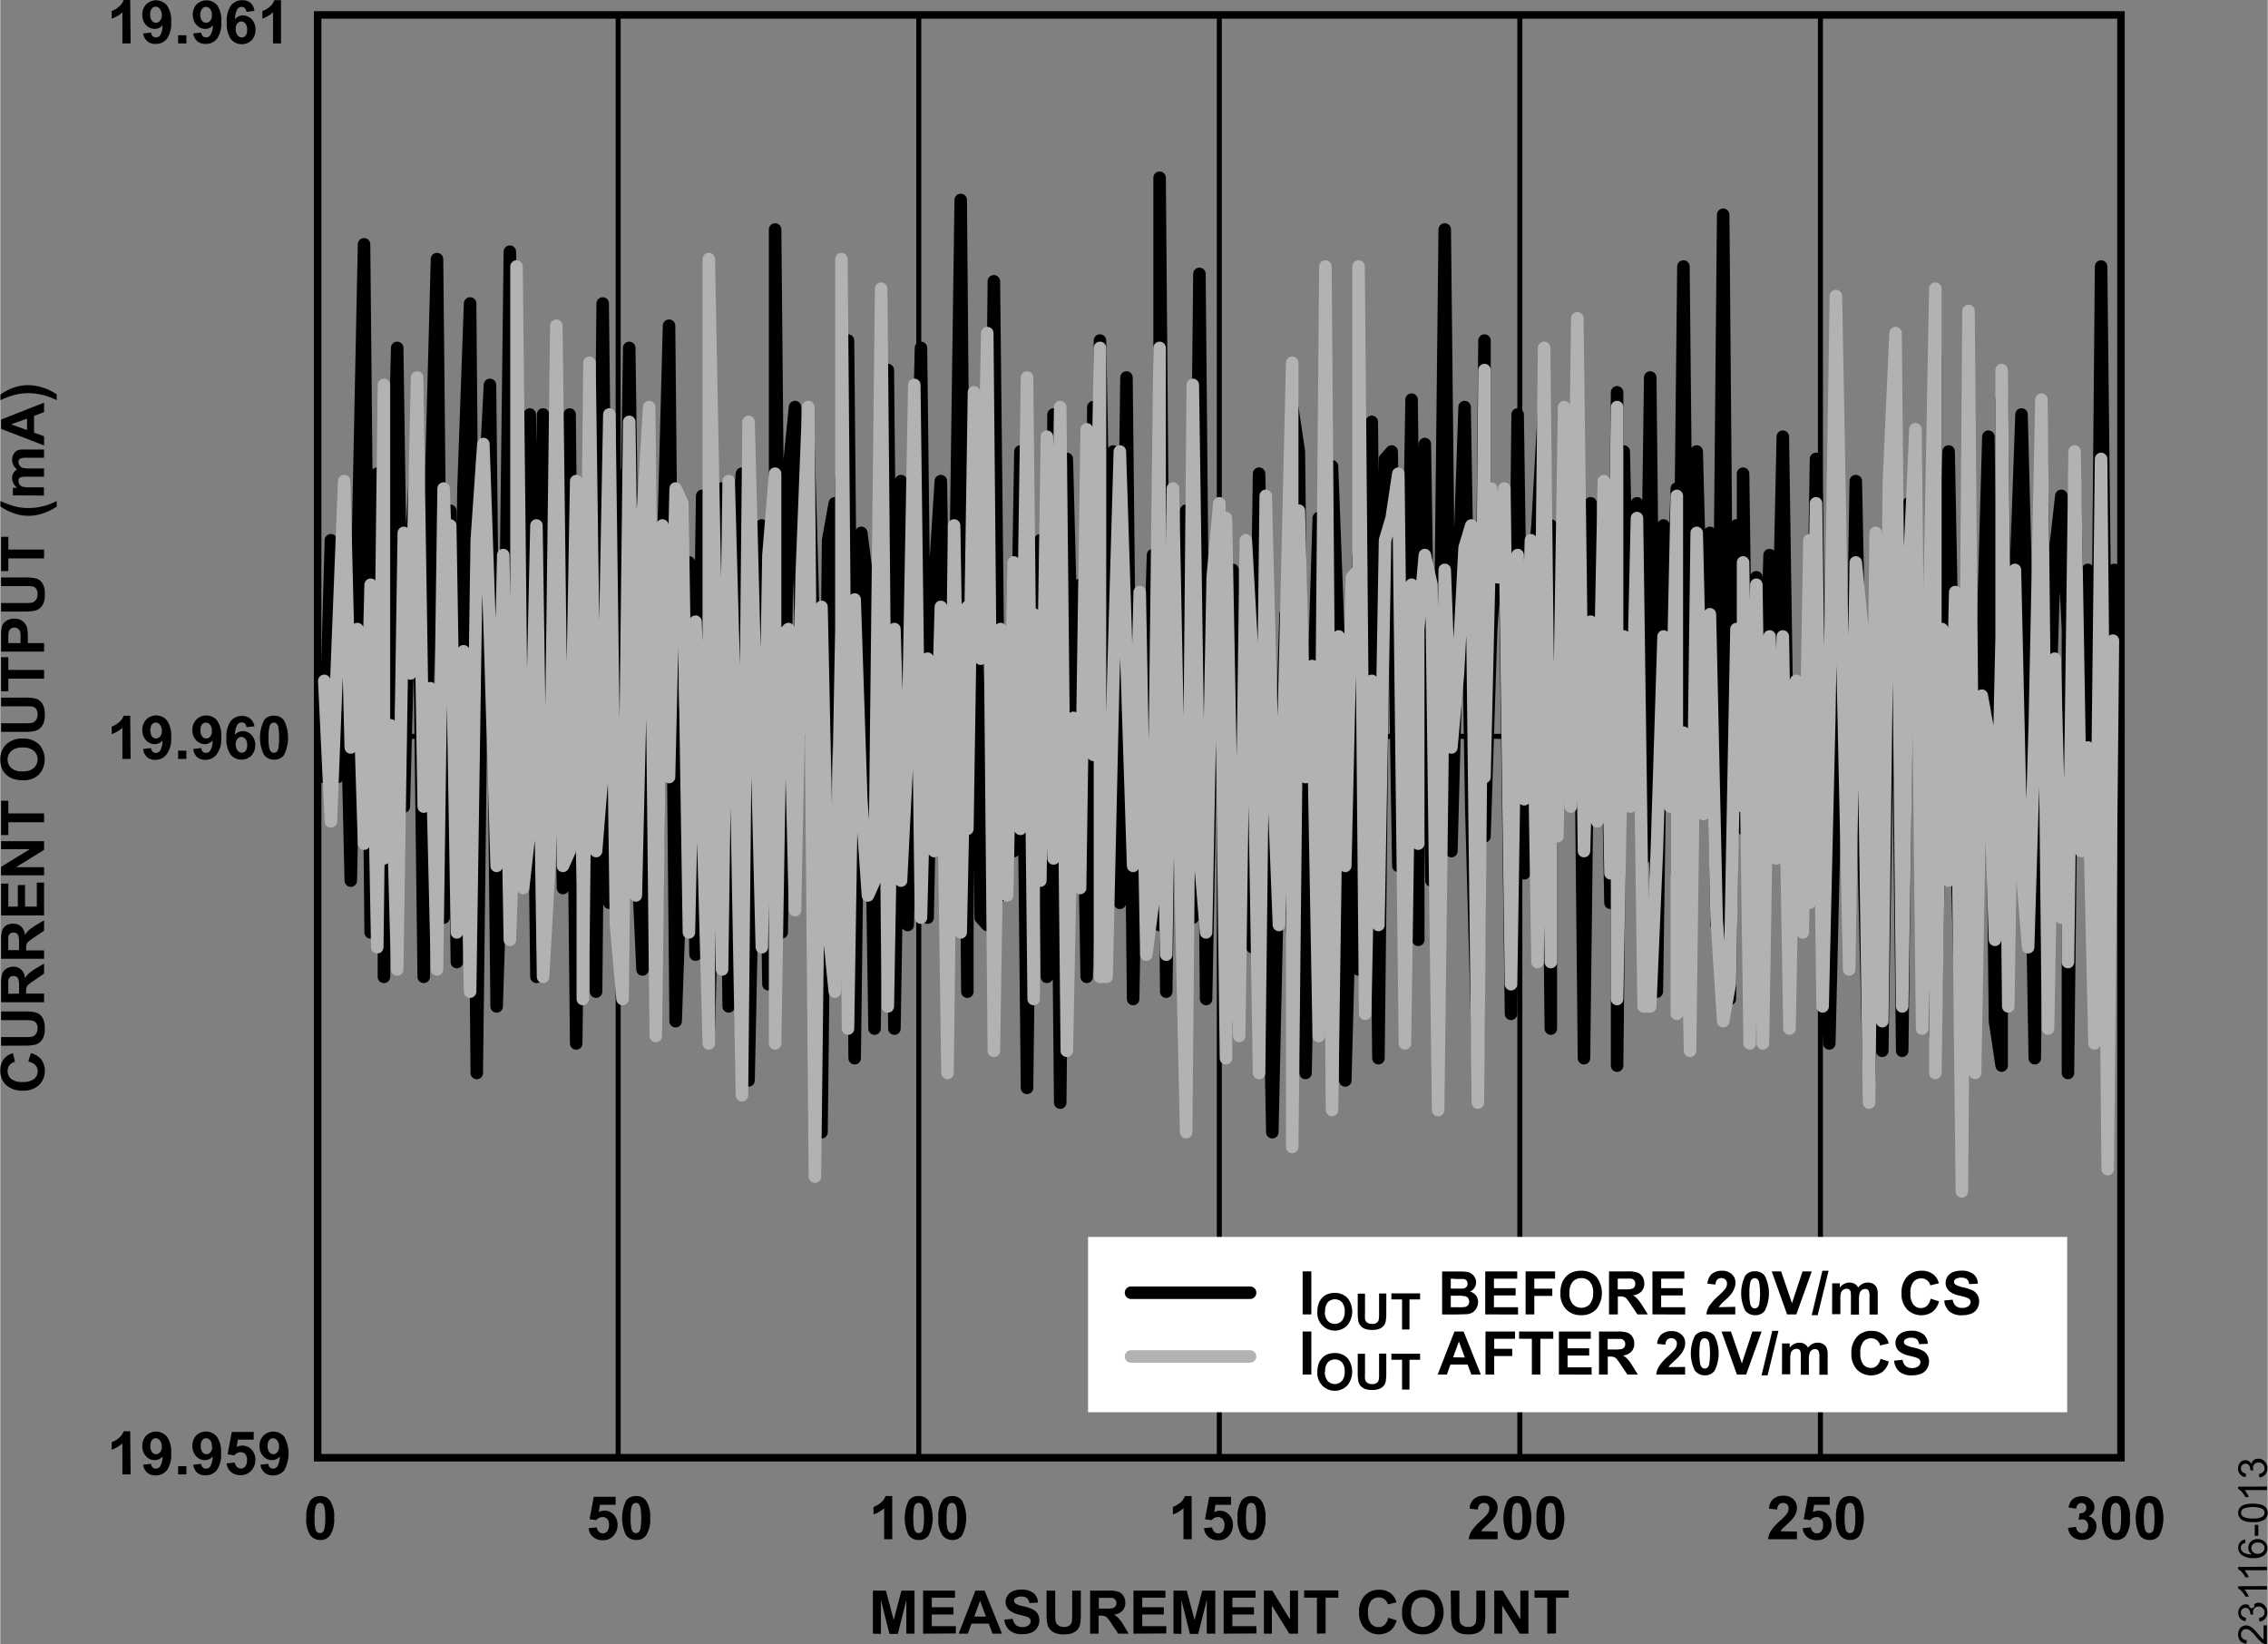 <svg id="a53ad252-9474-4473-9ab8-ffe1781e0d55" data-name="f5ebe564-e902-4e33-91bd-86b76d56ac4f" xmlns="http://www.w3.org/2000/svg" width="6.29in" height="4.56in" viewBox="0 0 452.83 328.36">
  <rect x="0" y="0" width="452.83" height="328.36" fill="#808080" stroke="none"/>
  <title>23116-013</title>
  <g>
    <path d="M26.08,8.63H24.44V2.42A5.65,5.65,0,0,1,22.3,3.67V2.17a4.43,4.43,0,0,0,1.4-.84,3.06,3.06,0,0,0,1-1.37H26Z" transform="translate(-0.05 0.04)"/>
    <path d="M28.58,6.64l1.59-.18a1.08,1.08,0,0,0,.31.72.83.83,0,0,0,.65.24A1.06,1.06,0,0,0,32,7,4,4,0,0,0,32.45,5a2,2,0,0,1-1.55.73,2.34,2.34,0,0,1-1.75-.79,2.79,2.79,0,0,1-.73-2A2.88,2.88,0,0,1,29.19.83a2.81,2.81,0,0,1,4,.05l.15.16a5.24,5.24,0,0,1,.84,3.29,5.31,5.31,0,0,1-.87,3.4,2.79,2.79,0,0,1-2.27,1,2.35,2.35,0,0,1-1.63-.54A2.57,2.57,0,0,1,28.58,6.64ZM32.31,3a1.93,1.93,0,0,0-.37-1.23,1.06,1.06,0,0,0-.85-.48,1,1,0,0,0-.76.36A1.82,1.82,0,0,0,30,2.87a1.83,1.83,0,0,0,.33,1.22,1,1,0,0,0,1.62,0A1.64,1.64,0,0,0,32.31,3Z" transform="translate(-0.05 0.04)"/>
    <path d="M35.57,8.63V7h1.65V8.63Z" transform="translate(-0.05 0.04)"/>
    <path d="M38.59,6.64l1.59-.18a1.08,1.08,0,0,0,.31.72.84.84,0,0,0,.65.24A1,1,0,0,0,42,7,3.89,3.89,0,0,0,42.51,5,1.94,1.94,0,0,1,41,5.73a2.34,2.34,0,0,1-1.75-.79,2.83,2.83,0,0,1-.74-2A2.89,2.89,0,0,1,39.25.83a2.82,2.82,0,0,1,4,.05,1.07,1.07,0,0,1,.14.16,5.23,5.23,0,0,1,.79,3.29,5.25,5.25,0,0,1-.87,3.4,2.8,2.8,0,0,1-2.28,1,2.37,2.37,0,0,1-1.63-.54A2.61,2.61,0,0,1,38.59,6.64ZM42.31,3A1.88,1.88,0,0,0,42,1.81a1.07,1.07,0,0,0-.85-.48,1,1,0,0,0-.76.36A1.82,1.82,0,0,0,40,2.87a1.88,1.88,0,0,0,.33,1.22,1,1,0,0,0,1.4.23A1.2,1.2,0,0,0,42,4.09,1.58,1.58,0,0,0,42.31,3Z" transform="translate(-0.05 0.04)"/>
    <path d="M50.81,2.14l-1.6.19a1.16,1.16,0,0,0-.3-.73.88.88,0,0,0-.64-.27,1.08,1.08,0,0,0-.88.47,4.11,4.11,0,0,0-.46,2,1.93,1.93,0,0,1,1.58-.75,2.41,2.41,0,0,1,1.78.78,2.9,2.9,0,0,1,.73,2A3.05,3.05,0,0,1,50.25,8a2.84,2.84,0,0,1-4-.07l-.13-.15a5.29,5.29,0,0,1-.83-3.31A5.42,5.42,0,0,1,46.15,1a2.87,2.87,0,0,1,2.27-1,2.42,2.42,0,0,1,1.63.55A2.57,2.57,0,0,1,50.81,2.14ZM47.07,5.73A1.94,1.94,0,0,0,47.44,7a1.09,1.09,0,0,0,.84.44,1,1,0,0,0,.77-.36,1.73,1.73,0,0,0,.3-1.17A1.87,1.87,0,0,0,49,4.65a1,1,0,0,0-1.47-.14,1,1,0,0,0-.15.14A1.67,1.67,0,0,0,47.07,5.73Z" transform="translate(-0.05 0.04)"/>
    <path d="M56.12,8.63h-1.6V2.42a5.74,5.74,0,0,1-2.13,1.25V2.17a4.54,4.54,0,0,0,1.4-.8,3.11,3.11,0,0,0,1-1.37h1.33Z" transform="translate(-0.05 0.04)"/>
  </g>
  <g>
    <path d="M26.08,151.51H24.44V145.3a5.78,5.78,0,0,1-2.14,1.25v-1.5a4.32,4.32,0,0,0,1.4-.8,3.11,3.11,0,0,0,1-1.37H26Z" transform="translate(-0.05 0.04)"/>
    <path d="M28.58,149.52l1.59-.18a1.08,1.08,0,0,0,.31.72.86.86,0,0,0,.65.24,1.09,1.09,0,0,0,.87-.47,4,4,0,0,0,.45-2,2,2,0,0,1-1.55.72,2.33,2.33,0,0,1-1.75-.78,2.81,2.81,0,0,1-.73-2,2.88,2.88,0,0,1,.77-2.11,2.8,2.8,0,0,1,4,0l.15.17a5.21,5.21,0,0,1,.84,3.33,5.3,5.3,0,0,1-.87,3.39A2.81,2.81,0,0,1,31,151.69a2.35,2.35,0,0,1-1.63-.54A2.56,2.56,0,0,1,28.58,149.52Zm3.73-3.6a2,2,0,0,0-.37-1.24,1.07,1.07,0,0,0-.85-.43,1,1,0,0,0-.76.36,2.44,2.44,0,0,0,0,2.4,1,1,0,0,0,1.39.22A1,1,0,0,0,32,147,1.64,1.64,0,0,0,32.31,145.92Z" transform="translate(-0.05 0.04)"/>
    <path d="M35.57,151.51v-1.65h1.65v1.65Z" transform="translate(-0.05 0.04)"/>
    <path d="M38.59,149.52l1.59-.18a1.08,1.08,0,0,0,.31.72.88.88,0,0,0,.65.24,1,1,0,0,0,.86-.47,3.9,3.9,0,0,0,.46-2,2,2,0,0,1-1.55.72,2.33,2.33,0,0,1-1.75-.78,2.84,2.84,0,0,1-.74-2,2.89,2.89,0,0,1,.78-2.11,2.81,2.81,0,0,1,4,0,2.09,2.09,0,0,1,.14.17,5.15,5.15,0,0,1,.84,3.33,5.24,5.24,0,0,1-.87,3.39A2.83,2.83,0,0,1,41,151.69a2.42,2.42,0,0,1-1.63-.54A2.6,2.6,0,0,1,38.59,149.52Zm3.72-3.6a1.9,1.9,0,0,0-.36-1.24,1.05,1.05,0,0,0-.85-.43,1,1,0,0,0-.76.36,1.82,1.82,0,0,0-.3,1.18,1.9,1.9,0,0,0,.33,1.22,1,1,0,0,0,1.4.22A1.15,1.15,0,0,0,42,147,1.58,1.58,0,0,0,42.31,145.92Z" transform="translate(-0.05 0.04)"/>
    <path d="M50.81,145l-1.6.17a1.14,1.14,0,0,0-.3-.72.88.88,0,0,0-.64-.24,1.08,1.08,0,0,0-.88.47,4,4,0,0,0-.46,2,2,2,0,0,1,1.53-.72,2.37,2.37,0,0,1,1.78.78,2.88,2.88,0,0,1,.73,2,3,3,0,0,1-.77,2.11,2.85,2.85,0,0,1-4.15-.2,5.3,5.3,0,0,1-.83-3.31,5.4,5.4,0,0,1,.87-3.41,2.81,2.81,0,0,1,2.27-1,2.37,2.37,0,0,1,1.63.55A2.54,2.54,0,0,1,50.81,145Zm-3.74,3.59a2,2,0,0,0,.37,1.24,1.09,1.09,0,0,0,.84.44,1,1,0,0,0,.77-.36,1.75,1.75,0,0,0,.3-1.17,1.85,1.85,0,0,0-.33-1.23,1,1,0,0,0-1.47-.14,1,1,0,0,0-.15.14A1.67,1.67,0,0,0,47.07,148.61Z" transform="translate(-0.05 0.04)"/>
    <path d="M54.69,142.88a2.32,2.32,0,0,1,2,.89,7.71,7.71,0,0,1,0,7,2.34,2.34,0,0,1-2,.88,2.45,2.45,0,0,1-2-1,7.78,7.78,0,0,1,.08-6.93A2.32,2.32,0,0,1,54.69,142.88Zm0,1.37a.72.72,0,0,0-.53.19,1.14,1.14,0,0,0-.36.68,8.6,8.6,0,0,0-.17,2.15,9.07,9.07,0,0,0,.15,2.08,1.46,1.46,0,0,0,.38.75.84.84,0,0,0,.53.19.91.91,0,0,0,.54-.19,1.4,1.4,0,0,0,.36-.69,14.21,14.21,0,0,0,0-4.22,1.4,1.4,0,0,0-.39-.75A.75.75,0,0,0,54.69,144.25Z" transform="translate(-0.05 0.04)"/>
  </g>
  <g>
    <path d="M26.08,294.38H24.44v-6.21a5.62,5.62,0,0,1-2.14,1.27v-1.5a4.32,4.32,0,0,0,1.4-.8,3.06,3.06,0,0,0,1-1.37H26Z" transform="translate(-0.05 0.04)"/>
    <path d="M28.58,292.45l1.59-.18a1.1,1.1,0,0,0,.31.72.91.91,0,0,0,.65.24,1.11,1.11,0,0,0,.87-.47,4,4,0,0,0,.45-1.95,2,2,0,0,1-1.55.72,2.33,2.33,0,0,1-1.75-.78,2.81,2.81,0,0,1-.73-2,2.86,2.86,0,0,1,.77-2.11,2.81,2.81,0,0,1,4,.05l.15.16a5.24,5.24,0,0,1,.84,3.33,5.31,5.31,0,0,1-.87,3.4,2.85,2.85,0,0,1-2.27,1,2.4,2.4,0,0,1-1.63-.54A2.57,2.57,0,0,1,28.58,292.45Zm3.73-3.61a2,2,0,0,0-.37-1.24,1.11,1.11,0,0,0-.85-.44,1,1,0,0,0-.76.37,1.84,1.84,0,0,0-.3,1.18,1.81,1.81,0,0,0,.33,1.22,1,1,0,0,0,1.39.23.84.84,0,0,0,.23-.23,1.6,1.6,0,0,0,.33-1.14Z" transform="translate(-0.05 0.04)"/>
    <path d="M35.57,294.38v-1.64h1.65v1.64Z" transform="translate(-0.05 0.04)"/>
    <path d="M38.59,292.45l1.59-.18a1.1,1.1,0,0,0,.31.72.92.92,0,0,0,.65.24,1,1,0,0,0,.86-.47,3.92,3.92,0,0,0,.46-1.95,2,2,0,0,1-1.55.72,2.33,2.33,0,0,1-1.75-.78,3.17,3.17,0,0,1,0-4.12,2.82,2.82,0,0,1,4,.05l.14.16a5.18,5.18,0,0,1,.84,3.33,5.25,5.25,0,0,1-.87,3.4,2.86,2.86,0,0,1-2.28,1,2.47,2.47,0,0,1-1.63-.54A2.61,2.61,0,0,1,38.59,292.45Zm3.72-3.61A1.9,1.9,0,0,0,42,287.6a1.12,1.12,0,0,0-.85-.44,1,1,0,0,0-.76.37,1.84,1.84,0,0,0-.3,1.18,1.87,1.87,0,0,0,.33,1.22,1,1,0,0,0,1.4.23,1,1,0,0,0,.22-.23,1.6,1.6,0,0,0,.32-1.14Z" transform="translate(-0.05 0.04)"/>
    <path d="M45.25,292.18l1.64-.17a1.55,1.55,0,0,0,.42.88,1.18,1.18,0,0,0,.79.32,1.13,1.13,0,0,0,.88-.42,2,2,0,0,0,.35-1.26,1.72,1.72,0,0,0-.35-1.2,1.22,1.22,0,0,0-.92-.39,1.75,1.75,0,0,0-1.28.64l-1.33-.21.84-4.47h4.37v1.54H47.51l-.26,1.46a2.8,2.8,0,0,1,1.13-.27,2.52,2.52,0,0,1,1.87.79A3,3,0,0,1,51,291.5a3.15,3.15,0,0,1-.62,1.89,2.77,2.77,0,0,1-2.33,1.14,2.91,2.91,0,0,1-1.94-.64A2.7,2.7,0,0,1,45.25,292.18Z" transform="translate(-0.05 0.04)"/>
    <path d="M52,292.45l1.59-.18a1.16,1.16,0,0,0,.3.72.91.91,0,0,0,.65.24,1.11,1.11,0,0,0,.87-.47,4.15,4.15,0,0,0,.46-1.95,2,2,0,0,1-1.55.72,2.33,2.33,0,0,1-1.75-.78,2.82,2.82,0,0,1-.74-2,2.85,2.85,0,0,1,.78-2.11,2.81,2.81,0,0,1,4,.05l.15.16a7,7,0,0,1,0,6.73,2.85,2.85,0,0,1-2.27,1,2.47,2.47,0,0,1-1.63-.54A2.53,2.53,0,0,1,52,292.45Zm3.72-3.61a2,2,0,0,0-.36-1.24,1.15,1.15,0,0,0-.85-.44.92.92,0,0,0-.76.37,1.84,1.84,0,0,0-.3,1.18,1.81,1.81,0,0,0,.33,1.22,1,1,0,0,0,1.62,0,1.69,1.69,0,0,0,.32-1.15Z" transform="translate(-0.05 0.04)"/>
  </g>
  <g>
    <rect x="63.38" y="2.98" width="360.14" height="288.11" fill="none" stroke="#000" stroke-width="1.5"/>
    <line x1="63.38" y1="147.04" x2="423.52" y2="147.04" fill="none" stroke="#000" stroke-width="1"/>
    <line x1="363.5" y1="2.98" x2="363.5" y2="291.1" fill="none" stroke="#000" stroke-width="1"/>
    <line x1="303.47" y1="2.98" x2="303.47" y2="291.1" fill="none" stroke="#000" stroke-width="1"/>
    <line x1="243.45" y1="2.98" x2="243.45" y2="291.1" fill="none" stroke="#000" stroke-width="1"/>
    <line x1="183.43" y1="2.98" x2="183.43" y2="291.1" fill="none" stroke="#000" stroke-width="1"/>
    <line x1="123.4" y1="2.98" x2="123.4" y2="291.1" fill="none" stroke="#000" stroke-width="1"/>
  </g>
  <g>
    <polyline points="64.71 155.17 66.03 107.88 67.35 155.17 68.68 118.23 70 175.85 71.32 113.8 72.65 48.79 73.97 186.19 75.29 94.59 76.62 119.71 76.62 195.06 77.94 125.62 79.27 69.47 80.59 161.07 81.92 110.84 83.24 88.67 84.57 195.06 85.89 101.98 87.22 51.74 88.54 183.24 89.86 106.41 89.86 101.98 91.19 192.11 92.51 97.55 93.83 60.6 95.16 214.26 96.48 101.98 97.8 76.86 99.13 200.97 100.45 159.6 101.77 50.26 103.1 175.85 103.1 113.8 104.42 146.3 105.75 82.77 107.08 195.06 108.4 82.77 109.73 164.03 111.05 107.88 112.37 177.33 113.7 82.77 115.02 208.36 116.34 99.02 116.34 146.3 117.67 122.66 118.99 198.02 120.31 60.6 121.64 180.28 122.96 94.59 124.28 155.17 125.61 69.47 126.93 164.03 128.26 193.59 128.26 146.3 129.59 119.71 130.91 195.06 132.24 115.28 133.56 65.04 134.88 203.92 136.21 165.51 137.53 112.31 138.85 190.63 140.18 99.02 141.5 110.84 141.5 205.4 142.82 155.17 144.15 97.55 145.47 200.97 146.79 109.36 148.12 94.59 149.44 215.75 150.77 150.73 152.09 104.93 153.41 196.54 154.74 122.66 154.74 45.83 156.06 186.19 157.39 94.59 158.72 81.29 160.04 133 161.36 87.2 162.69 134.48 164.01 226.09 165.33 107.88 166.66 100.5 167.98 187.67 167.98 96.07 169.3 68 170.63 211.31 171.95 106.41 173.28 116.76 174.6 205.4 175.92 119.71 177.25 73.9 178.57 205.4 179.89 125.62 179.89 96.07 181.22 184.71 182.54 131.53 183.87 69.47 185.2 183.24 186.52 116.76 187.84 96.07 189.17 180.28 190.49 134.48 191.81 39.93 193.14 198.02 193.14 116.76 194.46 93.11 195.79 183.24 197.11 184.71 198.43 56.17 199.76 178.81 201.08 127.09 202.4 169.95 203.73 90.16 205.05 217.23 206.38 112.31 206.38 143.35 207.71 107.88 209.03 195.06 210.35 82.77 211.68 220.18 213 91.64 214.32 143.35 215.65 116.76 216.97 195.06 218.3 81.29 219.62 193.59 219.62 68 220.94 140.4 222.27 90.16 223.59 180.28 224.91 75.38 226.24 199.49 227.56 127.09 228.88 155.17 230.21 110.84 231.53 184.71 231.53 35.49 232.85 198.02 234.19 109.36 235.51 164.03 236.83 101.98 238.16 183.24 239.48 54.69 240.81 199.49 242.13 130.05 243.45 153.69 244.78 110.84 244.78 205.4 246.1 113.8 247.42 180.28 248.75 133 250.07 189.15 251.39 94.59 252.72 156.64 254.04 226.09 255.36 165.51 256.69 122.66 258.01 186.19 258.01 81.29 259.34 90.16 260.67 214.26 261.99 146.3 263.31 103.45 264.64 175.85 265.96 93.11 267.29 128.57 268.61 215.75 269.93 165.51 271.26 110.84 271.26 193.59 272.58 103.45 273.9 84.24 275.23 211.31 276.55 91.64 277.87 90.16 279.2 172.9 280.52 159.6 281.85 79.81 283.18 187.67 283.18 119.71 284.5 88.67 285.82 175.85 287.15 166.99 288.47 45.83 289.8 169.95 291.12 119.71 292.44 81.29 293.77 161.07 295.09 209.83 296.41 68 296.41 166.99 297.74 125.62 299.06 106.41 300.38 103.45 301.71 202.45 303.03 82.77 304.35 174.38 305.68 118.23 307 104.93 308.32 81.29 309.66 205.4 309.66 104.93 310.98 146.3 312.31 107.88 313.63 100.5 314.95 79.81 316.28 211.31 317.6 100.5 318.92 150.73 320.25 110.84 321.57 180.28 322.89 78.34 322.89 212.79 324.22 90.16 325.54 149.26 326.86 100.5 328.19 171.42 329.51 75.38 330.83 198.02 332.17 104.93 333.49 135.96 334.82 97.55 334.82 174.38 336.14 53.22 337.46 184.71 338.79 90.16 340.11 140.4 341.43 106.41 342.76 184.71 344.08 42.88 345.4 199.49 346.73 104.93 348.05 165.51 348.05 94.59 349.37 189.15 350.7 115.28 352.02 159.6 353.34 110.84 354.67 147.78 355.99 87.2 357.32 175.85 358.64 184.71 359.97 174.38 361.3 138.91 361.3 174.38 362.62 91.64 363.94 177.33 365.27 208.36 366.59 152.21 367.91 130.05 369.24 178.81 370.56 96.07 371.88 159.6 373.21 215.75 374.53 180.28 374.53 124.14 375.85 209.83 377.18 124.14 378.5 97.55 379.83 209.83 381.15 100.5 382.48 103.45 383.81 180.28 385.13 198.02 386.45 70.95 386.45 206.88 387.78 137.43 389.1 90.16 390.42 159.6 391.75 209.83 393.07 94.59 394.39 184.71 395.72 134.48 397.04 87.2 398.36 203.92 399.69 212.79 399.69 79.81 401.01 168.47 402.34 119.71 403.66 82.77 404.98 134.48 406.31 211.31 407.63 90.16 408.95 152.21 410.29 110.84 411.61 99.02 412.93 125.62 412.93 214.26 414.26 96.07 415.58 149.26 416.9 113.8 418.23 203.92 419.55 53.22 420.87 172.9 422.2 113.8 423.03 145.16" fill="none" stroke="#000" stroke-linecap="round" stroke-linejoin="round" stroke-width="2.5"/>
    <polyline points="64.71 135.96 66.03 164.03 67.35 130.05 68.68 96.07 70 149.26 71.32 125.62 72.65 168.47 73.97 116.76 75.29 189.15 76.62 76.86 76.62 171.42 77.94 144.83 79.27 193.59 80.59 106.41 81.92 134.48 83.24 75.38 84.57 161.07 85.89 137.43 87.22 193.59 88.54 97.55 89.86 135.96 89.86 104.93 91.19 186.19 92.51 130.05 93.83 198.02 95.16 107.88 96.48 88.67 97.8 127.09 99.13 172.9 100.45 110.84 101.77 187.67 103.1 150.73 103.1 53.22 104.42 177.33 105.75 165.51 107.08 104.93 108.4 195.06 109.73 171.42 111.05 65.04 112.37 172.9 113.7 169.95 115.02 96.07 116.34 177.33 116.34 199.49 117.67 72.43 118.99 169.95 120.31 153.69 121.64 82.77 122.96 184.71 124.28 199.49 125.61 84.24 126.93 178.81 128.26 121.19 128.26 103.45 129.59 81.29 130.91 206.88 132.24 104.93 133.56 155.17 134.88 97.55 136.21 100.5 137.53 186.19 138.85 124.14 140.18 159.6 141.5 208.36 141.5 51.74 142.82 121.19 144.15 193.59 145.47 96.07 146.79 144.83 148.12 218.7 149.44 84.24 150.77 135.96 152.09 189.15 153.41 110.84 154.74 94.59 154.74 208.36 156.06 127.09 157.39 125.62 158.72 181.76 160.04 115.28 161.36 81.29 162.69 234.95 164.01 121.19 165.33 184.71 166.66 198.02 167.98 125.62 167.98 51.74 169.3 205.4 170.63 119.71 171.95 159.6 173.28 178.81 174.6 175.85 175.92 57.65 177.25 200.97 178.57 125.62 179.89 171.42 179.89 175.85 181.22 149.26 182.54 76.86 183.87 183.24 185.2 131.53 186.52 169.95 187.84 121.19 189.17 214.26 190.49 104.93 191.81 186.19 193.14 121.19 193.14 165.51 194.46 78.34 195.79 131.53 197.11 66.52 198.43 209.83 199.76 125.62 201.08 178.81 202.4 112.31 203.73 165.51 205.05 75.38 206.38 199.49 206.38 122.66 207.71 175.85 209.03 87.2 210.35 171.42 211.68 81.29 213 209.83 214.32 143.35 215.65 177.33 216.97 85.72 218.3 150.73 219.62 69.47 219.62 195.06 220.94 195.06 222.27 135.96 223.59 90.16 224.91 131.53 226.24 172.9 227.56 118.23 228.88 190.63 230.21 180.28 231.53 69.47 231.53 118.23 232.85 190.63 234.19 97.55 235.51 165.51 236.83 226.09 238.16 76.86 239.48 169.95 240.81 186.19 242.13 115.28 243.45 100.5 244.78 211.31 244.78 103.45 246.1 174.38 247.42 206.88 248.75 107.88 250.07 131.53 251.39 214.26 252.72 99.02 254.04 150.73 255.36 184.71 256.69 128.57 258.01 72.43 258.01 229.04 259.34 101.98 260.67 155.17 261.99 133 263.31 206.88 264.64 53.22 265.96 221.66 267.29 127.09 268.61 172.9 269.93 115.28 271.26 113.8 271.26 53.22 272.58 202.45 273.9 135.96 275.23 184.71 276.55 107.88 277.87 103.45 279.2 94.59 280.52 208.36 281.85 116.76 283.18 168.47 283.18 125.62 284.5 110.84 285.82 116.76 287.15 221.66 288.47 113.8 289.8 149.26 291.12 134.48 292.44 109.36 293.77 104.93 295.09 220.18 296.41 73.9 296.41 155.17 297.74 97.55 299.06 115.28 300.38 97.55 301.71 196.54 303.03 110.84 304.35 159.6 305.68 107.88 307 192.11 308.32 69.47 309.66 192.11 309.66 133 310.98 166.99 312.31 81.29 313.63 161.07 314.95 63.56 316.28 169.95 317.6 124.14 318.92 164.03 320.25 96.07 321.57 174.38 322.89 81.29 322.89 199.49 324.22 127.09 325.54 161.07 326.86 103.45 328.19 200.97 329.51 200.97 330.83 169.95 332.17 127.09 333.49 161.07 334.82 99.02 334.82 202.45 336.14 146.3 337.46 209.83 338.79 106.41 340.11 162.55 341.43 122.66 342.76 183.24 344.08 203.92 345.4 196.54 346.73 125.62 348.05 161.07 348.05 112.31 349.37 208.36 350.7 116.76 352.02 208.36 353.34 127.09 354.67 171.42 355.99 127.09 357.32 205.4 358.64 135.96 359.97 186.19 361.3 107.88 361.3 180.28 362.62 100.5 363.94 200.97 365.27 143.35 366.59 59.13 367.91 131.53 369.24 193.59 370.56 112.31 371.88 125.62 373.21 220.18 374.53 106.41 374.53 124.14 375.85 203.92 377.18 96.07 378.5 66.52 379.83 200.97 381.15 115.28 382.48 85.72 383.81 205.4 385.13 128.57 386.45 57.65 386.45 214.26 387.78 125.62 389.1 175.85 390.42 118.23 391.75 237.9 393.07 62.09 394.39 214.26 395.72 138.91 397.04 146.3 398.36 187.67 399.69 127.09 399.69 73.9 401.01 200.97 402.34 113.8 403.66 172.9 404.98 189.15 406.31 144.83 407.63 79.81 408.95 205.4 410.29 131.53 411.61 183.24 412.93 172.9 412.93 192.11 414.26 90.16 415.58 169.95 416.9 149.26 418.23 208.36 419.55 91.64 420.87 233.47 421.91 127.93" fill="none" stroke="#b2b2b2" stroke-linecap="round" stroke-linejoin="round" stroke-width="2.5"/>
  </g>
  <g>
    <rect x="217.24" y="247" width="195.54" height="35.01" fill="#fff"/>
    <g>
      <path d="M260.14,262.43v-8.59h1.74v8.59Z" transform="translate(-0.05 0.04)"/>
      <path d="M263.09,261.91a4.48,4.48,0,0,1,.33-1.84,3.38,3.38,0,0,1,.67-1,2.82,2.82,0,0,1,.92-.64,3.87,3.87,0,0,1,1.54-.29,3.4,3.4,0,0,1,2.54,1,4.36,4.36,0,0,1,0,5.44,3.48,3.48,0,0,1-6-2.67Zm1.49-.05a2.64,2.64,0,0,0,.56,1.84,1.93,1.93,0,0,0,2.74.11l.11-.11a2.72,2.72,0,0,0,.55-1.87A2.69,2.69,0,0,0,268,260a2,2,0,0,0-2.83,0l0,0a2.71,2.71,0,0,0-.53,1.86Z" transform="translate(-0.05 0.04)"/>
      <path d="M271.15,258.29h1.45v3.87a9.55,9.55,0,0,0,0,1.2,1.2,1.2,0,0,0,.44.71,1.56,1.56,0,0,0,1,.26,1.4,1.4,0,0,0,.93-.25,1,1,0,0,0,.37-.62,6.1,6.1,0,0,0,.07-1.21v-4h1.44V262a9.23,9.23,0,0,1-.12,1.82,1.84,1.84,0,0,1-.43.9,2.25,2.25,0,0,1-.84.59,4,4,0,0,1-1.38.22,4.12,4.12,0,0,1-1.55-.24,2.33,2.33,0,0,1-.84-.62,2,2,0,0,1-.4-.8,9.09,9.09,0,0,1-.15-1.81Z" transform="translate(-0.05 0.04)"/>
      <path d="M280,265.44v-6h-2.13v-1.21h5.73v1.21h-2.12v6Z" transform="translate(-0.05 0.04)"/>
      <path d="M288,253.86h3.43a9.62,9.62,0,0,1,1.52.08A2.14,2.14,0,0,1,294.5,255a2,2,0,0,1-.69,2.75,1.92,1.92,0,0,1-.25.12,2.22,2.22,0,0,1,1.2.78,2.08,2.08,0,0,1,.42,1.29,2.49,2.49,0,0,1-.27,1.14,2.29,2.29,0,0,1-.74.89,2.36,2.36,0,0,1-1.17.41c-.28,0-1,.05-2.09.06H288Zm1.73,1.42v2h2.4a1.15,1.15,0,0,0,.7-.31.92.92,0,0,0,.25-.67,1,1,0,0,0-.21-.64,1,1,0,0,0-.66-.31h-1.48Zm0,3.42V261h1.61a7.84,7.84,0,0,0,1.19-.05,1.05,1.05,0,0,0,.63-.35,1,1,0,0,0,.24-.73,1.08,1.08,0,0,0-.19-.65,1,1,0,0,0-.54-.4,6.63,6.63,0,0,0-1.54-.12Z" transform="translate(-0.05 0.04)"/>
      <path d="M296.61,262.43v-8.59H303v1.45h-4.65v1.9h4.33v1.45h-4.33V261h4.81v1.45Z" transform="translate(-0.05 0.04)"/>
      <path d="M304.67,262.43v-8.59h5.89v1.45h-4.15v2H310v1.45h-3.59v3.69Z" transform="translate(-0.05 0.04)"/>
      <path d="M311.62,258.2A5.53,5.53,0,0,1,312,256a4.47,4.47,0,0,1,.8-1.18,3.31,3.31,0,0,1,1.11-.77,4.72,4.72,0,0,1,1.86-.34,4,4,0,0,1,3,1.18,5.25,5.25,0,0,1,0,6.53,4,4,0,0,1-3,1.17,4,4,0,0,1-3-1.17A4.46,4.46,0,0,1,311.62,258.2Zm1.79-.06a3.22,3.22,0,0,0,.67,2.22,2.32,2.32,0,0,0,3.28.15l.14-.15a3.28,3.28,0,0,0,.66-2.24,3.22,3.22,0,0,0-.65-2.2,2.17,2.17,0,0,0-1.72-.73,2.23,2.23,0,0,0-1.73.74,3.3,3.3,0,0,0-.63,2.21Z" transform="translate(-0.05 0.04)"/>
      <path d="M321.33,262.43v-8.59H325a6.1,6.1,0,0,1,2,.23,2,2,0,0,1,1,.82,2.55,2.55,0,0,1,.38,1.35,2.33,2.33,0,0,1-.57,1.6,2.7,2.7,0,0,1-1.71.79,3.86,3.86,0,0,1,.93.72,11.56,11.56,0,0,1,1,1.4l1.05,1.68H327l-1.25-1.87a12.4,12.4,0,0,0-.92-1.27,1.23,1.23,0,0,0-.52-.35,2.8,2.8,0,0,0-.87-.1h-.35v3.59Zm1.74-5h1.28a6.24,6.24,0,0,0,1.56-.11.93.93,0,0,0,.49-.36,1.13,1.13,0,0,0,.17-.65,1.05,1.05,0,0,0-.23-.7,1,1,0,0,0-.65-.33h-2.62Z" transform="translate(-0.05 0.04)"/>
      <path d="M330,262.43v-8.59h6.37v1.45h-4.63v1.9h4.31v1.45h-4.31V261h4.8v1.45Z" transform="translate(-0.05 0.04)"/>
      <path d="M346.54,260.92v1.51h-5.77a4,4,0,0,1,.56-1.65,11.31,11.31,0,0,1,1.85-2.06,12.94,12.94,0,0,0,1.37-1.4,1.79,1.79,0,0,0,.34-1,1.16,1.16,0,0,0-.3-.85,1.27,1.27,0,0,0-1.64,0,1.58,1.58,0,0,0-.35,1L341,256.3a2.7,2.7,0,0,1,.92-2,3.17,3.17,0,0,1,1.93-.59,2.81,2.81,0,0,1,2,.69,2.21,2.21,0,0,1,.73,1.7,3,3,0,0,1-.21,1.11,4.5,4.5,0,0,1-.7,1.22,9.35,9.35,0,0,1-1.08,1.1c-.52.48-.85.79-1,1a3,3,0,0,0-.34.46Z" transform="translate(-0.05 0.04)"/>
      <path d="M350.43,253.82a2.37,2.37,0,0,1,2,.89,7.71,7.71,0,0,1,0,7,2.29,2.29,0,0,1-1.95.88,2.45,2.45,0,0,1-2-1,7.92,7.92,0,0,1,.08-6.93A2.32,2.32,0,0,1,350.43,253.82Zm0,1.37a.86.86,0,0,0-.53.19,1.25,1.25,0,0,0-.36.68,9.14,9.14,0,0,0-.17,2.15,10.3,10.3,0,0,0,.15,2.08,1.62,1.62,0,0,0,.38.75.83.83,0,0,0,1.07,0,1.22,1.22,0,0,0,.36-.69,13.57,13.57,0,0,0,0-4.22,1.3,1.3,0,0,0-.39-.75A.78.78,0,0,0,350.43,255.19Z" transform="translate(-0.05 0.04)"/>
      <path d="M356.89,262.43l-3.07-8.59h1.88l2.17,6.35,2.11-6.35h1.84l-3.08,8.59Z" transform="translate(-0.05 0.04)"/>
      <path d="M361.81,262.59l2.13-8.88h1.24L363,262.59Z" transform="translate(-0.05 0.04)"/>
      <path d="M365.9,256.22h1.52v.85a2.43,2.43,0,0,1,1.94-1,2,2,0,0,1,1,.25,1.83,1.83,0,0,1,.72.74,2.85,2.85,0,0,1,.88-.74,2.18,2.18,0,0,1,1-.25,2.22,2.22,0,0,1,1.16.28,1.7,1.7,0,0,1,.7.82,3.35,3.35,0,0,1,.17,1.29v4h-1.64V258.9a2.58,2.58,0,0,0-.17-1.2.78.78,0,0,0-.71-.35,1.17,1.17,0,0,0-.65.21,1.25,1.25,0,0,0-.44.62,4.68,4.68,0,0,0-.13,1.29v3h-1.61V259a5.12,5.12,0,0,0-.08-1.17.83.83,0,0,0-.28-.39.87.87,0,0,0-.5-.13,1.19,1.19,0,0,0-.68.21,1.08,1.08,0,0,0-.44.59,4.26,4.26,0,0,0-.13,1.28v3h-1.65Z" transform="translate(-0.05 0.04)"/>
      <path d="M385.55,259.29l1.68.53a3.8,3.8,0,0,1-1.29,2.09,4,4,0,0,1-5.09-.49,4.38,4.38,0,0,1-1.1-3.19,4.66,4.66,0,0,1,1.1-3.33,3.78,3.78,0,0,1,2.92-1.19,3.61,3.61,0,0,1,2.56.93,3.34,3.34,0,0,1,.87,1.58l-1.71.41a1.87,1.87,0,0,0-.64-1,1.83,1.83,0,0,0-1.17-.39,2,2,0,0,0-1.55.69,3.26,3.26,0,0,0-.6,2.22,3.53,3.53,0,0,0,.59,2.32,1.86,1.86,0,0,0,1.52.69,1.74,1.74,0,0,0,1.19-.44A2.57,2.57,0,0,0,385.55,259.29Z" transform="translate(-0.05 0.04)"/>
      <path d="M388.28,259.65l1.68-.16a2.11,2.11,0,0,0,.62,1.24,1.82,1.82,0,0,0,1.26.4,2,2,0,0,0,1.26-.35,1,1,0,0,0,.43-.83.77.77,0,0,0-.18-.52,1.49,1.49,0,0,0-.63-.37c-.2-.07-.66-.2-1.38-.38a4.62,4.62,0,0,1-2-.85,2.19,2.19,0,0,1-.79-1.72,2.22,2.22,0,0,1,.37-1.23A2.34,2.34,0,0,1,390,254a4.43,4.43,0,0,1,1.69-.3,3.67,3.67,0,0,1,2.44.71,2.51,2.51,0,0,1,.86,1.89l-1.74.08a1.44,1.44,0,0,0-.48-1,1.77,1.77,0,0,0-1.1-.29,2,2,0,0,0-1.18.31.67.67,0,0,0-.12.94.34.34,0,0,0,.12.12,4.58,4.58,0,0,0,1.6.57,8.73,8.73,0,0,1,1.87.62,2.44,2.44,0,0,1,.95.88,2.71,2.71,0,0,1-.07,2.75,2.27,2.27,0,0,1-1.16,1,4.79,4.79,0,0,1-1.87.32,3.63,3.63,0,0,1-2.5-.76A3.23,3.23,0,0,1,388.28,259.65Z" transform="translate(-0.05 0.04)"/>
      <path d="M260.14,274.44v-8.59h1.74v8.59Z" transform="translate(-0.05 0.04)"/>
      <path d="M263.09,273.92a4.45,4.45,0,0,1,.33-1.84,3.38,3.38,0,0,1,.67-1,2.68,2.68,0,0,1,.92-.64,3.87,3.87,0,0,1,1.54-.29,3.36,3.36,0,0,1,2.54,1,4.36,4.36,0,0,1,0,5.44,3.48,3.48,0,0,1-6-2.67Zm1.49-.05a2.65,2.65,0,0,0,.56,1.84,1.93,1.93,0,0,0,2.74.11l.11-.11a2.74,2.74,0,0,0,.55-1.87A2.66,2.66,0,0,0,268,272a2,2,0,0,0-2.83,0l0,0a2.68,2.68,0,0,0-.53,1.86Z" transform="translate(-0.05 0.04)"/>
      <path d="M271.15,270.3h1.45v3.87a9.63,9.63,0,0,0,0,1.2,1.27,1.27,0,0,0,.44.71,1.69,1.69,0,0,0,1,.26,1.46,1.46,0,0,0,.93-.25,1,1,0,0,0,.37-.62,6.15,6.15,0,0,0,.07-1.21v-4h1.44V274a9.23,9.23,0,0,1-.12,1.82,1.93,1.93,0,0,1-.43.9,2.35,2.35,0,0,1-.84.58,3.8,3.8,0,0,1-1.38.22,3.93,3.93,0,0,1-1.55-.24,2.3,2.3,0,0,1-.84-.61,2,2,0,0,1-.4-.8,9.15,9.15,0,0,1-.15-1.81Z" transform="translate(-0.05 0.04)"/>
      <path d="M280,277.44v-5.95h-2.13v-1.21h5.73v1.21h-2.12v5.95Z" transform="translate(-0.05 0.04)"/>
      <path d="M295.73,274.44h-1.89l-.75-2h-3.43l-.71,2h-1.84l3.35-8.59h1.83Zm-3.19-3.4-1.19-3.19L290.19,271Z" transform="translate(-0.05 0.04)"/>
      <path d="M296.66,274.44v-8.59h5.9v1.45H298.4v2H302v1.45H298.4v3.69Z" transform="translate(-0.05 0.04)"/>
      <path d="M305.92,274.44V267.3h-2.55v-1.45h6.83v1.45h-2.58v7.14Z" transform="translate(-0.05 0.04)"/>
      <path d="M311.32,274.44v-8.59h6.37v1.45h-4.64v1.9h4.32v1.45h-4.32V273h4.8v1.45Z" transform="translate(-0.05 0.04)"/>
      <path d="M319.33,274.44v-8.59H323a5.87,5.87,0,0,1,2,.23,1.92,1.92,0,0,1,1,.82,2.37,2.37,0,0,1,.37,1.35,2.26,2.26,0,0,1-.56,1.6,2.76,2.76,0,0,1-1.7.79,4.07,4.07,0,0,1,.93.72,9.15,9.15,0,0,1,1,1.4l1.05,1.68H325l-1.26-1.87a11.3,11.3,0,0,0-.91-1.27,1.23,1.23,0,0,0-.52-.35,2.59,2.59,0,0,0-.88-.1h-.35v3.59Zm1.73-5h1.29a6.75,6.75,0,0,0,1.56-.11,1,1,0,0,0,.48-.36,1.09,1.09,0,0,0,.18-.65,1,1,0,0,0-.89-1h-2.62Z" transform="translate(-0.05 0.04)"/>
      <path d="M336.53,272.93v1.51h-5.77a3.86,3.86,0,0,1,.56-1.65,10.66,10.66,0,0,1,1.85-2.06,12.94,12.94,0,0,0,1.37-1.4,2,2,0,0,0,.34-1,1.14,1.14,0,0,0-.3-.85,1.27,1.27,0,0,0-1.64,0,1.56,1.56,0,0,0-.35,1l-1.64-.17a2.7,2.7,0,0,1,.92-1.95,3.06,3.06,0,0,1,1.94-.59,2.73,2.73,0,0,1,2,.69,2.19,2.19,0,0,1,.73,1.7,3,3,0,0,1-.21,1.11,5,5,0,0,1-.7,1.17,11.12,11.12,0,0,1-1.07,1.1c-.52.48-.85.79-1,.95a2.61,2.61,0,0,0-.34.46Z" transform="translate(-0.05 0.04)"/>
      <path d="M340.43,265.83a2.31,2.31,0,0,1,1.95.89,7.65,7.65,0,0,1,0,7,2.32,2.32,0,0,1-1.94.88,2.46,2.46,0,0,1-2-1,7.85,7.85,0,0,1,.07-6.93A2.32,2.32,0,0,1,340.43,265.83Zm0,1.37a.76.76,0,0,0-.54.19,1.25,1.25,0,0,0-.36.68,14.28,14.28,0,0,0,0,4.23,1.47,1.47,0,0,0,.39.75.83.83,0,0,0,1.06,0,1.25,1.25,0,0,0,.36-.69,14,14,0,0,0,0-4.22,1.38,1.38,0,0,0-.38-.75A.79.79,0,0,0,340.43,267.2Z" transform="translate(-0.05 0.04)"/>
      <path d="M346.87,274.44l-3.07-8.59h1.88l2.18,6.35,2.1-6.35h1.84l-3.08,8.59Z" transform="translate(-0.05 0.04)"/>
      <path d="M351.79,274.6l2.14-8.88h1.24L353,274.6Z" transform="translate(-0.05 0.04)"/>
      <path d="M355.89,268.23h1.52v.85a2.43,2.43,0,0,1,1.94-1,2,2,0,0,1,1,.25,1.9,1.9,0,0,1,.72.74,2.72,2.72,0,0,1,.88-.74,2.06,2.06,0,0,1,1-.25,2.15,2.15,0,0,1,1.16.28,1.77,1.77,0,0,1,.71.82,3.73,3.73,0,0,1,.17,1.29v4h-1.65v-3.56a2.72,2.72,0,0,0-.17-1.2.77.77,0,0,0-.7-.35,1.1,1.1,0,0,0-.65.21,1.15,1.15,0,0,0-.44.62,4.3,4.3,0,0,0-.14,1.29v3h-1.6V271a4.55,4.55,0,0,0-.09-1.17.71.71,0,0,0-.78-.52,1.1,1.1,0,0,0-.68.21,1.08,1.08,0,0,0-.44.59,4.23,4.23,0,0,0-.13,1.28v3h-1.65Z" transform="translate(-0.05 0.04)"/>
      <path d="M375.53,271.3l1.68.53a3.78,3.78,0,0,1-1.29,2.09,4,4,0,0,1-5.09-.49,4.5,4.5,0,0,1-1.1-3.19,4.68,4.68,0,0,1,1.11-3.33,3.74,3.74,0,0,1,2.91-1.19,3.53,3.53,0,0,1,2.56.93,3.31,3.31,0,0,1,.88,1.58l-1.72.41a1.78,1.78,0,0,0-1.81-1.44,2,2,0,0,0-1.55.69,3.35,3.35,0,0,0-.59,2.22,3.67,3.67,0,0,0,.58,2.32,2,2,0,0,0,1.52.69,1.72,1.72,0,0,0,1.19-.44A2.47,2.47,0,0,0,375.53,271.3Z" transform="translate(-0.05 0.04)"/>
      <path d="M378.27,271.66l1.69-.16a2,2,0,0,0,.61,1.24,1.88,1.88,0,0,0,1.26.4,2,2,0,0,0,1.26-.35,1,1,0,0,0,.43-.83.8.8,0,0,0-.18-.52,1.41,1.41,0,0,0-.62-.37c-.21-.07-.67-.2-1.39-.38a4.82,4.82,0,0,1-2-.85,2.21,2.21,0,0,1-.79-1.72,2.07,2.07,0,0,1,.37-1.23A2.28,2.28,0,0,1,380,266a4.05,4.05,0,0,1,1.69-.3,3.58,3.58,0,0,1,2.44.71,2.51,2.51,0,0,1,.86,1.89l-1.74.08a1.57,1.57,0,0,0-.47-1,1.73,1.73,0,0,0-1.1-.29,1.92,1.92,0,0,0-1.19.31.66.66,0,0,0,0,1.06,4.73,4.73,0,0,0,1.59.57,8.38,8.38,0,0,1,1.87.62,2.37,2.37,0,0,1,.95.88,2.71,2.71,0,0,1-.07,2.75,2.46,2.46,0,0,1-1.16,1,4.79,4.79,0,0,1-1.87.32,3.68,3.68,0,0,1-2.5-.76A3.2,3.2,0,0,1,378.27,271.66Z" transform="translate(-0.05 0.04)"/>
    </g>
    <line x1="225.82" y1="258.14" x2="249.6" y2="258.14" fill="none" stroke="#000" stroke-linecap="round" stroke-linejoin="round" stroke-width="2.5"/>
    <line x1="249.6" y1="270.87" x2="225.82" y2="270.87" fill="none" stroke="#b2b2b2" stroke-linecap="round" stroke-linejoin="round" stroke-width="2.5"/>
  </g>
  <g>
    <path d="M5.64,211.94l.53-1.68a3.83,3.83,0,0,1,2.09,1.29,4,4,0,0,1-.49,5.1,4.5,4.5,0,0,1-3.19,1.1,4.73,4.73,0,0,1-3.33-1.1,3.81,3.81,0,0,1-1.19-2.93A3.56,3.56,0,0,1,1,211.16a3.53,3.53,0,0,1,1.58-.88L3,212a1.79,1.79,0,0,0-1.48,1.81,1.94,1.94,0,0,0,.73,1.61,3.36,3.36,0,0,0,2.22.6,3.66,3.66,0,0,0,2.32-.6,1.92,1.92,0,0,0,.73-1.57,1.76,1.76,0,0,0-.44-1.19A2.65,2.65,0,0,0,5.64,211.94Z" transform="translate(-0.05 0.04)"/>
    <path d="M.21,208.78v-1.73H4.86A8.6,8.6,0,0,0,6.29,207a1.4,1.4,0,0,0,.85-.53,1.89,1.89,0,0,0,.36-1.15,1.76,1.76,0,0,0-.3-1.11,1.18,1.18,0,0,0-.74-.45A8.94,8.94,0,0,0,5,203.67H.21v-1.74H4.72a11.37,11.37,0,0,1,2.18.15,2.3,2.3,0,0,1,1.08.51,2.67,2.67,0,0,1,.7,1,4.48,4.48,0,0,1,.26,1.66,4.71,4.71,0,0,1-.28,1.86,2.72,2.72,0,0,1-.74,1,2.31,2.31,0,0,1-1,.48,9.39,9.39,0,0,1-2.18.17Z" transform="translate(-0.05 0.04)"/>
    <path d="M8.8,200.1H.21v-3.69a5.87,5.87,0,0,1,.23-2,1.92,1.92,0,0,1,.82-1A2.45,2.45,0,0,1,2.61,193a2.25,2.25,0,0,1,1.6.56A2.65,2.65,0,0,1,5,195.3a3.66,3.66,0,0,1,.73-.93,9.06,9.06,0,0,1,1.39-1l1.68-1v2l-1.87,1.3a12.74,12.74,0,0,0-1.27.91,1.23,1.23,0,0,0-.35.52,2.53,2.53,0,0,0-.1.87v.4H8.8Zm-5-1.73v-1.29a6.79,6.79,0,0,0-.11-1.56,1,1,0,0,0-.36-.48,1.06,1.06,0,0,0-.64-.18.93.93,0,0,0-.7.23,1,1,0,0,0-.34.66v2.66Z" transform="translate(-0.05 0.04)"/>
    <path d="M8.8,191.41H.21v-3.66a5.9,5.9,0,0,1,.23-2,2,2,0,0,1,.82-1,2.52,2.52,0,0,1,1.35-.35,2.35,2.35,0,0,1,1.6.57,2.7,2.7,0,0,1,.79,1.7,3.85,3.85,0,0,1,.73-.93,9.79,9.79,0,0,1,1.39-1l1.68-1v2.08l-1.87,1.25c-.44.29-.86.59-1.27.91a1.33,1.33,0,0,0-.35.53,2.62,2.62,0,0,0-.1.88v.35H8.8Zm-5-1.73V188.4a6.83,6.83,0,0,0-.11-1.56,1.16,1.16,0,0,0-.36-.49,1.33,1.33,0,0,0-.64-.17,1,1,0,0,0-.7.23,1,1,0,0,0-.34.65v2.63Z" transform="translate(-0.05 0.04)"/>
    <path d="M8.8,182.76H.21V176.4H1.66V181h1.9v-4.31H5V181H7.35v-4.8H8.8Z" transform="translate(-0.05 0.04)"/>
    <path d="M8.8,174.74H.21v-1.68l5.73-3.52H.21v-1.61H8.8v1.74l-5.61,3.46H8.8Z" transform="translate(-0.05 0.04)"/>
    <path d="M8.8,164.15H1.66v2.56H.21v-6.84H1.66v2.52H8.8Z" transform="translate(-0.05 0.04)"/>
    <path d="M4.55,155.77a5.5,5.5,0,0,1-2.2-.39,4,4,0,0,1-1.18-.8,3.41,3.41,0,0,1-.77-1.11,4.53,4.53,0,0,1-.34-1.85,4,4,0,0,1,1.18-3,4.45,4.45,0,0,1,3.26-1.18,4.54,4.54,0,0,1,3.26,1.13,4.52,4.52,0,0,1,0,6.07A4.41,4.41,0,0,1,4.55,155.77Zm0-1.78a3.22,3.22,0,0,0,2.21-.68,2.32,2.32,0,0,0,0-3.41,3.21,3.21,0,0,0-2.25-.67,3.22,3.22,0,0,0-2.2.65,2.32,2.32,0,0,0-.06,3.45A3.22,3.22,0,0,0,4.5,154Z" transform="translate(-0.05 0.04)"/>
    <path d="M.21,146.1v-1.71H4.86a11.48,11.48,0,0,0,1.43-.06,1.36,1.36,0,0,0,.85-.53,1.85,1.85,0,0,0,.36-1.18,1.73,1.73,0,0,0-.3-1.11,1.18,1.18,0,0,0-.74-.45A8.94,8.94,0,0,0,5,141H.21v-1.73H4.72a10.61,10.61,0,0,1,2.18.14,2.23,2.23,0,0,1,1.08.52,2.52,2.52,0,0,1,.7,1,4.36,4.36,0,0,1,.26,1.65,4.78,4.78,0,0,1-.28,1.87,2.81,2.81,0,0,1-.74,1,2.46,2.46,0,0,1-1,.49,10.63,10.63,0,0,1-2.18.17Z" transform="translate(-0.05 0.04)"/>
    <path d="M8.8,135.48H1.66V138H.21V131.2H1.66v2.54H8.8Z" transform="translate(-0.05 0.04)"/>
    <path d="M8.8,130.08H.21V127.3a10.24,10.24,0,0,1,.12-2.07A2.18,2.18,0,0,1,1.18,124a2.62,2.62,0,0,1,1.67-.5,2.81,2.81,0,0,1,1.33.29,2.3,2.3,0,0,1,.85.73,2.51,2.51,0,0,1,.4.9,9.85,9.85,0,0,1,.13,1.8v1.16H8.8Zm-7.14-1.7H4.1v-1A4.53,4.53,0,0,0,4,126a1.19,1.19,0,0,0-.46-.53,1.16,1.16,0,0,0-.67-.19,1.12,1.12,0,0,0-.77.27,1.19,1.19,0,0,0-.38.7,6.51,6.51,0,0,0-.06,1.25Z" transform="translate(-0.05 0.04)"/>
    <path d="M.21,122.09v-1.71H4.86a11.48,11.48,0,0,0,1.43-.06,1.36,1.36,0,0,0,.85-.53,1.85,1.85,0,0,0,.36-1.18,1.73,1.73,0,0,0-.3-1.11,1.18,1.18,0,0,0-.74-.45A8.94,8.94,0,0,0,5,117H.21v-1.73H4.72a11.36,11.36,0,0,1,2.18.14A2.23,2.23,0,0,1,8,115.9a2.52,2.52,0,0,1,.7,1,4.36,4.36,0,0,1,.26,1.65,4.78,4.78,0,0,1-.28,1.87,2.81,2.81,0,0,1-.74,1,2.46,2.46,0,0,1-1,.49,10.63,10.63,0,0,1-2.18.17Z" transform="translate(-0.05 0.04)"/>
    <path d="M8.8,111.47H1.66V114H.21v-6.84H1.66v2.54H8.8Z" transform="translate(-0.05 0.04)"/>
    <path d="M11.32,100v1.13a11.3,11.3,0,0,1-2.82,1.36,8.64,8.64,0,0,1-6-.14A11,11,0,0,1,.08,101.1V100a16.57,16.57,0,0,0,3,1.1,10.65,10.65,0,0,0,2.64.31,11.19,11.19,0,0,0,2-.18,12.44,12.44,0,0,0,1.91-.49A13.08,13.08,0,0,0,11.32,100Z" transform="translate(-0.05 0.04)"/>
    <path d="M2.57,98.88V97.37h.85a2.45,2.45,0,0,1-1-1.94,1.93,1.93,0,0,1,.25-1,1.77,1.77,0,0,1,.74-.72,2.72,2.72,0,0,1-.74-.88,2.06,2.06,0,0,1-.25-1,2.22,2.22,0,0,1,.28-1.16,1.68,1.68,0,0,1,.8-.78,3.3,3.3,0,0,1,1.29-.17h4v1.65H5.24a2.58,2.58,0,0,0-1.2.17.76.76,0,0,0-.35.7,1.1,1.1,0,0,0,.21.65,1.19,1.19,0,0,0,.6.48,4.64,4.64,0,0,0,1.29.14h3v1.64H5.39a4.67,4.67,0,0,0-1.18.09.77.77,0,0,0-.39.27.87.87,0,0,0-.13.5,1.15,1.15,0,0,0,.21.69,1.13,1.13,0,0,0,.59.44,5,5,0,0,0,1.28.13h3v1.65Z" transform="translate(-0.05 0.04)"/>
    <path d="M8.8,80.36v1.89L6.8,83v3.36l2,.71v1.85L.21,85.59V83.75Zm-3.4,3.2L2.21,84.69,5.4,85.85Z" transform="translate(-0.05 0.04)"/>
    <path d="M11.32,79.86c-.69-.32-1.23-.55-1.6-.68a11.66,11.66,0,0,0-1.28-.37,13.34,13.34,0,0,0-1.38-.25,10.05,10.05,0,0,0-1.34-.09,11.68,11.68,0,0,0-2.64.3,17.39,17.39,0,0,0-3,1.11V78.76a10.51,10.51,0,0,1,2.65-1.4,8.74,8.74,0,0,1,2.87-.49,9.72,9.72,0,0,1,2.62.39,10.84,10.84,0,0,1,3.1,1.45Z" transform="translate(-0.05 0.04)"/>
  </g>
  <path d="M63.89,298.71a2.31,2.31,0,0,1,2,.89,5.65,5.65,0,0,1,.84,3.49,5.71,5.71,0,0,1-.85,3.51,2.32,2.32,0,0,1-1.94.88,2.42,2.42,0,0,1-2-1,5.57,5.57,0,0,1-.77-3.43,5.74,5.74,0,0,1,.84-3.5A2.35,2.35,0,0,1,63.89,298.71Zm0,1.36a.81.81,0,0,0-.54.19,1.36,1.36,0,0,0-.36.68,9.7,9.7,0,0,0-.17,2.15,9.07,9.07,0,0,0,.15,2.08,1.33,1.33,0,0,0,.39.75.75.75,0,0,0,.53.19.8.8,0,0,0,.53-.19,1.19,1.19,0,0,0,.36-.68,9.14,9.14,0,0,0,.17-2.15A9,9,0,0,0,64.8,301a1.45,1.45,0,0,0-.38-.76A.8.8,0,0,0,63.89,300.07Z" transform="translate(-0.05 0.04)"/>
  <g>
    <path d="M413,305.05l1.59-.19a1.52,1.52,0,0,0,.41.93,1.12,1.12,0,0,0,.81.32,1.17,1.17,0,0,0,.86-.38,1.51,1.51,0,0,0,.35-1,1.42,1.42,0,0,0-.34-1,1.08,1.08,0,0,0-.81-.37,2.82,2.82,0,0,0-.76.13l.18-1.34a1.44,1.44,0,0,0,1-.29,1,1,0,0,0,.35-.82.92.92,0,0,0-.25-.69,1,1,0,0,0-.69-.26,1,1,0,0,0-.72.29,1.36,1.36,0,0,0-.36.86l-1.52-.26a3.13,3.13,0,0,1,.48-1.25,2.12,2.12,0,0,1,.89-.73,3,3,0,0,1,1.28-.26,2.48,2.48,0,0,1,1.94.77,2,2,0,0,1,.07,2.76,1.88,1.88,0,0,1-.7.47,2,2,0,0,1,1.62,2,2.57,2.57,0,0,1-.82,1.93,3.08,3.08,0,0,1-4,.13A2.62,2.62,0,0,1,413,305.05Z" transform="translate(-0.05 0.04)"/>
    <path d="M422.52,298.71a2.3,2.3,0,0,1,2,.89,5.65,5.65,0,0,1,.84,3.49,5.71,5.71,0,0,1-.84,3.51,2.36,2.36,0,0,1-2,.88,2.44,2.44,0,0,1-2-1,7.85,7.85,0,0,1,.08-6.93A2.33,2.33,0,0,1,422.52,298.71Zm0,1.36a.75.75,0,0,0-.53.19,1.27,1.27,0,0,0-.37.68,10.34,10.34,0,0,0-.17,2.15,9.63,9.63,0,0,0,.16,2.08,1.46,1.46,0,0,0,.38.75.8.8,0,0,0,.53.19.72.72,0,0,0,.53-.19,1.27,1.27,0,0,0,.37-.68,9.14,9.14,0,0,0,.17-2.15,9,9,0,0,0-.15-2.07,1.46,1.46,0,0,0-.39-.76A.72.72,0,0,0,422.52,300.07Z" transform="translate(-0.05 0.04)"/>
    <path d="M429.21,298.71a2.32,2.32,0,0,1,2,.89,7.77,7.77,0,0,1,0,7,2.32,2.32,0,0,1-1.94.88,2.45,2.45,0,0,1-2-1,7.92,7.92,0,0,1,.08-6.93A2.36,2.36,0,0,1,429.21,298.71Zm0,1.36a.81.81,0,0,0-.54.19,1.27,1.27,0,0,0-.37.68,14.07,14.07,0,0,0,0,4.23,1.47,1.47,0,0,0,.39.75.86.86,0,0,0,1.07,0,1.32,1.32,0,0,0,.36-.68,14,14,0,0,0,0-4.22,1.61,1.61,0,0,0-.38-.76A.8.8,0,0,0,429.21,300.07Z" transform="translate(-0.05 0.04)"/>
  </g>
  <g>
    <path d="M174.32,326.18v-8.59h2.6l1.56,5.86,1.54-5.86h2.61v8.59H181v-6.72l-1.7,6.77h-1.67l-1.71-6.77v6.77Z" transform="translate(-0.05 0.04)"/>
    <path d="M184.35,326.18v-8.59h6.37V319h-4.64v1.9h4.32v1.45h-4.32v2.34h4.8v1.45Z" transform="translate(-0.05 0.04)"/>
    <path d="M200.1,326.18h-1.89l-.75-2H194l-.71,2h-1.84l3.34-8.59h1.84Zm-3.2-3.4-1.18-3.19-1.15,3.19Z" transform="translate(-0.05 0.04)"/>
    <path d="M200.57,323.38l1.7-.16a1.94,1.94,0,0,0,.61,1.24,1.83,1.83,0,0,0,1.26.4,1.91,1.91,0,0,0,1.26-.35,1,1,0,0,0,.43-.83.8.8,0,0,0-.18-.52,1.41,1.41,0,0,0-.62-.37c-.21-.07-.67-.2-1.39-.38a4.82,4.82,0,0,1-2-.85,2.24,2.24,0,0,1-.42-3,2.28,2.28,0,0,1,1.07-.87,4.05,4.05,0,0,1,1.69-.3,3.64,3.64,0,0,1,2.44.71,2.51,2.51,0,0,1,.86,1.89l-1.74.08a1.45,1.45,0,0,0-.47-1,1.73,1.73,0,0,0-1.1-.29,1.92,1.92,0,0,0-1.19.31.6.6,0,0,0-.27.53.61.61,0,0,0,.26.52,4.39,4.39,0,0,0,1.59.57,8.38,8.38,0,0,1,1.87.62,2.43,2.43,0,0,1,1,.88,2.71,2.71,0,0,1-.07,2.75,2.4,2.4,0,0,1-1.16,1,4.82,4.82,0,0,1-1.87.32,3.73,3.73,0,0,1-2.5-.75A3.35,3.35,0,0,1,200.57,323.38Z" transform="translate(-0.05 0.04)"/>
    <path d="M209,317.59h1.73v4.65a9.79,9.79,0,0,0,.07,1.43,1.36,1.36,0,0,0,.53.85,1.88,1.88,0,0,0,1.15.32,1.76,1.76,0,0,0,1.11-.3,1.18,1.18,0,0,0,.45-.74,10.21,10.21,0,0,0,.08-1.46v-4.75h1.73v4.51a12.23,12.23,0,0,1-.14,2.18,2.42,2.42,0,0,1-.52,1.08,2.59,2.59,0,0,1-1,.7,4.42,4.42,0,0,1-1.65.26,4.75,4.75,0,0,1-1.87-.28,2.72,2.72,0,0,1-1-.74,2.33,2.33,0,0,1-.49-.95,10.63,10.63,0,0,1-.17-2.18Z" transform="translate(-0.05 0.04)"/>
    <path d="M217.7,326.18v-8.59h3.65a5.87,5.87,0,0,1,2,.23,1.92,1.92,0,0,1,1,.82,2.38,2.38,0,0,1,.38,1.35,2.26,2.26,0,0,1-.57,1.6,2.65,2.65,0,0,1-1.7.79,3.66,3.66,0,0,1,.93.73,9.06,9.06,0,0,1,1,1.39l1,1.68h-2.08l-1.25-1.87a11.39,11.39,0,0,0-.92-1.27,1.23,1.23,0,0,0-.52-.35,2.53,2.53,0,0,0-.87-.1h-.35v3.59Zm1.74-5h1.28a6.75,6.75,0,0,0,1.56-.11,1,1,0,0,0,.49-.36,1.14,1.14,0,0,0,.17-.64.93.93,0,0,0-.23-.7,1,1,0,0,0-.65-.34h-2.62Z" transform="translate(-0.05 0.04)"/>
    <path d="M226.36,326.18v-8.59h6.38V319h-4.63v1.9h4.31v1.45h-4.31v2.34h4.8v1.45Z" transform="translate(-0.05 0.04)"/>
    <path d="M234.35,326.18v-8.59H237l1.56,5.86,1.54-5.86h2.6v8.59H241v-6.72l-1.7,6.77h-1.67l-1.7-6.77v6.77Z" transform="translate(-0.05 0.04)"/>
    <path d="M244.37,326.18v-8.59h6.37V319h-4.63v1.9h4.31v1.45h-4.31v2.34h4.8v1.45Z" transform="translate(-0.05 0.04)"/>
    <path d="M252.41,326.18v-8.59h1.68l3.52,5.73v-5.73h1.61v8.59h-1.74L254,320.57v5.61Z" transform="translate(-0.05 0.04)"/>
    <path d="M263,326.18V319h-2.55v-1.45h6.83V319h-2.55v7.14Z" transform="translate(-0.05 0.04)"/>
    <path d="M277.22,323l1.69.53a3.83,3.83,0,0,1-1.29,2.09,4,4,0,0,1-5.1-.49,4.49,4.49,0,0,1-1.11-3.19,4.7,4.7,0,0,1,1.11-3.33,3.82,3.82,0,0,1,2.91-1.19,3.57,3.57,0,0,1,2.57.93,3.39,3.39,0,0,1,.88,1.58l-1.71.41a1.89,1.89,0,0,0-.65-1,1.71,1.71,0,0,0-1.17-.39,1.94,1.94,0,0,0-1.55.69,3.3,3.3,0,0,0-.6,2.22,3.66,3.66,0,0,0,.59,2.32,1.91,1.91,0,0,0,1.52.69,1.72,1.72,0,0,0,1.19-.44A2.55,2.55,0,0,0,277.22,323Z" transform="translate(-0.05 0.04)"/>
    <path d="M280,321.93a5.15,5.15,0,0,1,.4-2.2,3.94,3.94,0,0,1,.79-1.18,3.45,3.45,0,0,1,1.12-.77,4.47,4.47,0,0,1,1.85-.34,4,4,0,0,1,3,1.18,5.27,5.27,0,0,1,0,6.53,4,4,0,0,1-3,1.17,4.06,4.06,0,0,1-3.05-1.17A4.39,4.39,0,0,1,280,321.93Zm1.79-.05a3.21,3.21,0,0,0,.67,2.21,2.32,2.32,0,0,0,3.28.14l.14-.14a3.28,3.28,0,0,0,.66-2.24,3.21,3.21,0,0,0-.65-2.2,2.38,2.38,0,0,0-3.37-.08l-.07.08A3.19,3.19,0,0,0,281.83,321.88Z" transform="translate(-0.05 0.04)"/>
    <path d="M289.72,317.59h1.73v4.65a8.57,8.57,0,0,0,.07,1.43,1.36,1.36,0,0,0,.53.85,1.87,1.87,0,0,0,1.14.32,1.75,1.75,0,0,0,1.11-.3,1.27,1.27,0,0,0,.46-.74,10.2,10.2,0,0,0,.07-1.46v-4.75h1.78v4.51a11.36,11.36,0,0,1-.14,2.18,2.42,2.42,0,0,1-.52,1.08,2.52,2.52,0,0,1-1,.7,4.44,4.44,0,0,1-1.66.26,4.73,4.73,0,0,1-1.86-.28,2.72,2.72,0,0,1-1-.74,2.31,2.31,0,0,1-.48-.95,10,10,0,0,1-.17-2.18Z" transform="translate(-0.05 0.04)"/>
    <path d="M298.41,326.18v-8.59h1.69l3.52,5.73v-5.73h1.62v8.59H303.5L300,320.57v5.61Z" transform="translate(-0.05 0.04)"/>
    <path d="M309,326.18V319h-2.55v-1.45h6.83V319h-2.54v7.14Z" transform="translate(-0.05 0.04)"/>
  </g>
  <g>
    <path d="M117.54,305.12l1.64-.17a1.41,1.41,0,0,0,.42.88,1.13,1.13,0,0,0,1.59,0l.08-.1a2,2,0,0,0,.35-1.26,1.7,1.7,0,0,0-.35-1.19,1.18,1.18,0,0,0-.92-.39,1.7,1.7,0,0,0-1.28.62l-1.33-.19.84-4.47h4.36v1.59h-3.11l-.26,1.46a2.51,2.51,0,0,1,3,.52,2.88,2.88,0,0,1,.76,2.07,3.06,3.06,0,0,1-.62,1.89,2.69,2.69,0,0,1-2.32,1.14,2.91,2.91,0,0,1-1.94-.64A2.63,2.63,0,0,1,117.54,305.12Z" transform="translate(-0.05 0.04)"/>
    <path d="M127,298.71a2.3,2.3,0,0,1,2,.89,5.71,5.71,0,0,1,.84,3.49,5.77,5.77,0,0,1-.84,3.51,2.38,2.38,0,0,1-2,.88,2.45,2.45,0,0,1-2-1,7.85,7.85,0,0,1,.08-6.93A2.35,2.35,0,0,1,127,298.71Zm0,1.36a.77.77,0,0,0-.53.19,1.19,1.19,0,0,0-.36.68,8.64,8.64,0,0,0-.17,2.15,9.07,9.07,0,0,0,.15,2.08,1.38,1.38,0,0,0,.38.75.77.77,0,0,0,.53.19.85.85,0,0,0,.54-.19,1.45,1.45,0,0,0,.36-.68,14,14,0,0,0,0-4.22,1.46,1.46,0,0,0-.39-.76A.75.75,0,0,0,127,300.07Z" transform="translate(-0.05 0.04)"/>
  </g>
  <g>
    <path d="M178.19,307.33h-1.62v-6.2a5.85,5.85,0,0,1-2.13,1.24v-1.49a4.85,4.85,0,0,0,1.4-.8,3.06,3.06,0,0,0,1-1.37h1.34Z" transform="translate(-0.05 0.04)"/>
    <path d="M183.43,298.71a2.35,2.35,0,0,1,2,.89,7.77,7.77,0,0,1,0,7,2.34,2.34,0,0,1-2,.88,2.42,2.42,0,0,1-2-1,7.92,7.92,0,0,1,.08-6.93A2.35,2.35,0,0,1,183.43,298.71Zm0,1.36a.78.78,0,0,0-.53.19,1.19,1.19,0,0,0-.36.68,14.07,14.07,0,0,0,0,4.23,1.46,1.46,0,0,0,.38.75.86.86,0,0,0,1.07,0,1.36,1.36,0,0,0,.36-.68,9.7,9.7,0,0,0,.17-2.15,10.26,10.26,0,0,0-.15-2.07,1.46,1.46,0,0,0-.39-.76A.75.75,0,0,0,183.43,300.07Z" transform="translate(-0.05 0.04)"/>
    <path d="M190.11,298.71a2.32,2.32,0,0,1,2,.89,7.65,7.65,0,0,1,0,7,2.32,2.32,0,0,1-1.94.88,2.42,2.42,0,0,1-2-1,5.57,5.57,0,0,1-.77-3.43,5.74,5.74,0,0,1,.84-3.5A2.35,2.35,0,0,1,190.11,298.71Zm0,1.36a.81.81,0,0,0-.54.19,1.36,1.36,0,0,0-.36.68,9.7,9.7,0,0,0-.17,2.15,9.07,9.07,0,0,0,.15,2.08,1.43,1.43,0,0,0,.39.75.82.82,0,0,0,1.06,0,1.19,1.19,0,0,0,.36-.68,9.14,9.14,0,0,0,.17-2.15A9,9,0,0,0,191,301a1.45,1.45,0,0,0-.38-.76A.8.8,0,0,0,190.11,300.07Z" transform="translate(-0.05 0.04)"/>
  </g>
  <g>
    <path d="M238,307.33h-1.65v-6.2a5.81,5.81,0,0,1-2.12,1.24v-1.49a5,5,0,0,0,1.4-.8,3,3,0,0,0,1-1.37h1.34Z" transform="translate(-0.05 0.04)"/>
    <path d="M240.44,305.12l1.64-.17a1.41,1.41,0,0,0,.42.88,1.14,1.14,0,0,0,.8.33,1.09,1.09,0,0,0,.87-.42,1.83,1.83,0,0,0,.36-1.26,1.66,1.66,0,0,0-.36-1.19,1.18,1.18,0,0,0-.92-.39,1.66,1.66,0,0,0-1.27.62l-1.34-.19.85-4.47h4.35v1.59h-3.11l-.25,1.46a2.44,2.44,0,0,1,1.12-.28,2.47,2.47,0,0,1,1.86.8,2.84,2.84,0,0,1,.76,2.07,3.05,3.05,0,0,1-.61,1.89,2.71,2.71,0,0,1-2.33,1.14,2.91,2.91,0,0,1-1.94-.64A2.63,2.63,0,0,1,240.44,305.12Z" transform="translate(-0.05 0.04)"/>
    <path d="M249.88,298.71a2.33,2.33,0,0,1,2,.89,5.71,5.71,0,0,1,.84,3.49,5.78,5.78,0,0,1-.85,3.51,2.34,2.34,0,0,1-1.95.88,2.44,2.44,0,0,1-2-1,5.64,5.64,0,0,1-.77-3.43,5.74,5.74,0,0,1,.84-3.5A2.39,2.39,0,0,1,249.88,298.71Zm0,1.36a.85.85,0,0,0-.54.19,1.45,1.45,0,0,0-.36.68,14.07,14.07,0,0,0,0,4.23,1.4,1.4,0,0,0,.39.75.75.75,0,0,0,.53.19.77.77,0,0,0,.53-.19,1.14,1.14,0,0,0,.36-.68,8.64,8.64,0,0,0,.17-2.15,9,9,0,0,0-.15-2.07,1.45,1.45,0,0,0-.38-.76A.77.77,0,0,0,249.88,300.07Z" transform="translate(-0.05 0.04)"/>
  </g>
  <g>
    <path d="M299.08,305.8v1.53h-5.77a3.86,3.86,0,0,1,.56-1.64,11,11,0,0,1,1.85-2.06,10.73,10.73,0,0,0,1.37-1.41,1.79,1.79,0,0,0,.34-1,1.1,1.1,0,0,0-.3-.84,1.08,1.08,0,0,0-.82-.3,1.1,1.1,0,0,0-.82.31,1.64,1.64,0,0,0-.35,1l-1.64-.16a2.66,2.66,0,0,1,.92-2,3,3,0,0,1,1.93-.59,2.76,2.76,0,0,1,2,.68,2.23,2.23,0,0,1,.73,1.71,3,3,0,0,1-.21,1.1,4.23,4.23,0,0,1-.66,1.1,10.19,10.19,0,0,1-1.08,1.1c-.52.47-.85.79-1,.94a3,3,0,0,0-.34.46Z" transform="translate(-0.05 0.04)"/>
    <path d="M303,298.71a2.35,2.35,0,0,1,2,.89,7.77,7.77,0,0,1,0,7,2.35,2.35,0,0,1-2,.88,2.45,2.45,0,0,1-2-1,7.92,7.92,0,0,1,.08-6.93A2.39,2.39,0,0,1,303,298.71Zm0,1.36a.77.77,0,0,0-.53.19,1.27,1.27,0,0,0-.37.68,9.7,9.7,0,0,0-.17,2.15,10.35,10.35,0,0,0,.15,2.08,1.47,1.47,0,0,0,.39.75.86.86,0,0,0,1.07,0,1.45,1.45,0,0,0,.36-.68,14,14,0,0,0,0-4.22,1.46,1.46,0,0,0-.39-.76A.75.75,0,0,0,303,300.07Z" transform="translate(-0.05 0.04)"/>
    <path d="M309.62,298.71a2.32,2.32,0,0,1,1.95.89,7.65,7.65,0,0,1,0,7,2.33,2.33,0,0,1-1.95.85,2.42,2.42,0,0,1-2-1,5.57,5.57,0,0,1-.77-3.43,5.68,5.68,0,0,1,.84-3.5A2.33,2.33,0,0,1,309.62,298.71Zm0,1.36a.81.81,0,0,0-.54.19,1.36,1.36,0,0,0-.36.68,14.07,14.07,0,0,0,0,4.23,1.43,1.43,0,0,0,.39.75.82.82,0,0,0,1.06,0,1.19,1.19,0,0,0,.36-.68,9.14,9.14,0,0,0,.17-2.15,10.26,10.26,0,0,0-.15-2.07,1.52,1.52,0,0,0-.38-.76A.8.8,0,0,0,309.62,300.07Z" transform="translate(-0.05 0.04)"/>
  </g>
  <g>
    <path d="M358.86,305.8v1.53h-5.77a3.86,3.86,0,0,1,.56-1.64,10.34,10.34,0,0,1,1.85-2.06,11.33,11.33,0,0,0,1.36-1.41,1.79,1.79,0,0,0,.34-1,1.13,1.13,0,0,0-.29-.84,1.09,1.09,0,0,0-.82-.3,1.07,1.07,0,0,0-.82.31,1.58,1.58,0,0,0-.35,1l-1.64-.16a2.63,2.63,0,0,1,.92-2,3,3,0,0,1,1.93-.59,2.76,2.76,0,0,1,2,.68,2.3,2.3,0,0,1,.73,1.71,3,3,0,0,1-.21,1.1,4.53,4.53,0,0,1-.66,1.1,12.47,12.47,0,0,1-1.08,1.1c-.52.47-.85.79-1,.94a2.43,2.43,0,0,0-.33.46Z" transform="translate(-0.05 0.04)"/>
    <path d="M360,305.12l1.64-.17a1.41,1.41,0,0,0,.42.88,1.14,1.14,0,0,0,.8.33,1.09,1.09,0,0,0,.87-.42,1.89,1.89,0,0,0,.36-1.26,1.75,1.75,0,0,0-.36-1.19,1.18,1.18,0,0,0-.92-.39,1.65,1.65,0,0,0-1.27.62l-1.34-.19.85-4.47h4.35v1.59h-3.11l-.25,1.46a2.41,2.41,0,0,1,1.12-.28,2.49,2.49,0,0,1,1.86.8,2.88,2.88,0,0,1,.76,2.07,3.05,3.05,0,0,1-.61,1.89,2.72,2.72,0,0,1-2.33,1.14,2.91,2.91,0,0,1-1.94-.64A2.63,2.63,0,0,1,360,305.12Z" transform="translate(-0.05 0.04)"/>
    <path d="M369.43,298.71a2.3,2.3,0,0,1,1.95.89,7.67,7.67,0,0,1,0,7,2.32,2.32,0,0,1-1.94.88,2.44,2.44,0,0,1-2-1,5.57,5.57,0,0,1-.77-3.43,5.74,5.74,0,0,1,.84-3.5A2.35,2.35,0,0,1,369.43,298.71Zm0,1.36a.81.81,0,0,0-.54.19,1.36,1.36,0,0,0-.36.68,14.07,14.07,0,0,0,0,4.23,1.4,1.4,0,0,0,.39.75.75.75,0,0,0,.53.19.78.78,0,0,0,.53-.19,1.19,1.19,0,0,0,.36-.68,9.14,9.14,0,0,0,.17-2.15,9,9,0,0,0-.15-2.07,1.45,1.45,0,0,0-.38-.76A.78.78,0,0,0,369.43,300.07Z" transform="translate(-0.05 0.04)"/>
  </g>
  <g>
    <path d="M452.05,324.53h.67v3.79a1.4,1.4,0,0,1-.49-.08,2.61,2.61,0,0,1-.76-.47,8.44,8.44,0,0,1-.87-.92,7.59,7.59,0,0,0-1.21-1.26,1.42,1.42,0,0,0-.84-.33.92.92,0,0,0-.71.3,1.11,1.11,0,0,0-.29.78,1.07,1.07,0,0,0,1.15,1.12l-.07.73a1.83,1.83,0,0,1-1.24-.56,2,2,0,0,1-.42-1.3,1.85,1.85,0,0,1,.46-1.31,1.47,1.47,0,0,1,1.13-.48,1.72,1.72,0,0,1,.68.14,2.39,2.39,0,0,1,.7.47,11.32,11.32,0,0,1,1,1.08q.54.63.72.81a2.88,2.88,0,0,0,.39.3Z" transform="translate(-0.05 0.04)"/>
    <path d="M451.21,323.77l-.09-.7a1.58,1.58,0,0,0,.86-.41,1,1,0,0,0,.26-.71,1.1,1.1,0,0,0-.34-.84,1.12,1.12,0,0,0-.85-.34,1,1,0,0,0-.8.32,1.13,1.13,0,0,0-.32.8,2.89,2.89,0,0,0,.08.5l-.62-.08a.2.2,0,0,0,0-.11,1.37,1.37,0,0,0-.23-.81.79.79,0,0,0-.73-.36.86.86,0,0,0-.64.26,1,1,0,0,0,0,1.36,1.3,1.3,0,0,0,.77.35l-.12.7a1.83,1.83,0,0,1-1.1-.58A1.75,1.75,0,0,1,447,322a1.94,1.94,0,0,1,.2-.86,1.52,1.52,0,0,1,.55-.6,1.41,1.41,0,0,1,.74-.21,1.06,1.06,0,0,1,.67.2.53.53,0,1,0,1-.2A1.46,1.46,0,0,1,451,320a1.64,1.64,0,0,1,1.27.55,1.91,1.91,0,0,1,.52,1.38,1.78,1.78,0,0,1-.45,1.26A1.67,1.67,0,0,1,451.21,323.77Z" transform="translate(-0.05 0.04)"/>
    <path d="M452.72,316.68v.7h-4.48a3.16,3.16,0,0,1,.48.67,3.94,3.94,0,0,1,.37.74h-.68a4,4,0,0,0-.67-1,2.48,2.48,0,0,0-.77-.63v-.45Z" transform="translate(-0.05 0.04)"/>
    <path d="M452.72,312.82v.7h-4.48a3.69,3.69,0,0,1,.48.66,4.35,4.35,0,0,1,.37.75h-.68a4.73,4.73,0,0,0-.67-1,2.73,2.73,0,0,0-.77-.62v-.45Z" transform="translate(-0.05 0.04)"/>
    <path d="M448.4,307.37v.7a1.47,1.47,0,0,0-.6.26,1,1,0,0,0-.3.7,1,1,0,0,0,.19.59,1.53,1.53,0,0,0,.7.53,3.56,3.56,0,0,0,1.33.2,1.73,1.73,0,0,1-.58-.62A1.85,1.85,0,0,1,449,309a1.65,1.65,0,0,1,.51-1.2,1.87,1.87,0,0,1,1.34-.5,2.14,2.14,0,0,1,1,.24,1.58,1.58,0,0,1,.71.64,1.6,1.6,0,0,1,.25.92,1.76,1.76,0,0,1-.65,1.43,3.21,3.21,0,0,1-2.13.56,3.75,3.75,0,0,1-2.32-.6A1.74,1.74,0,0,1,447,309a1.67,1.67,0,0,1,.38-1.11A1.64,1.64,0,0,1,448.4,307.37Zm2.47,2.87a1.49,1.49,0,0,0,.69-.16,1.13,1.13,0,0,0,.51-.43,1.06,1.06,0,0,0,.17-.58,1,1,0,0,0-.36-.77,1.43,1.43,0,0,0-1-.32,1.37,1.37,0,0,0-.93.32,1,1,0,0,0-.34.8,1.11,1.11,0,0,0,.34.81A1.26,1.26,0,0,0,450.87,310.24Z" transform="translate(-0.05 0.04)"/>
    <path d="M451,306.64h-.71v-2.19H451Z" transform="translate(-0.05 0.04)"/>
    <path d="M449.9,303.9a5.1,5.1,0,0,1-1.64-.21,2,2,0,0,1-.95-.62,1.63,1.63,0,0,1-.34-1,1.58,1.58,0,0,1,.19-.8,1.48,1.48,0,0,1,.53-.58,2.88,2.88,0,0,1,.85-.35,6.9,6.9,0,0,1,3,.07,2,2,0,0,1,1,.62,1.73,1.73,0,0,1-.26,2.35A3.81,3.81,0,0,1,449.9,303.9Zm0-.72a3.53,3.53,0,0,0,1.87-.33,1,1,0,0,0,.47-.82,1,1,0,0,0-.47-.81,5.49,5.49,0,0,0-3.75,0,1,1,0,0,0-.47.82.93.93,0,0,0,.41.78A3.72,3.72,0,0,0,449.9,303.18Z" transform="translate(-0.05 0.04)"/>
    <path d="M452.72,296.8v.71h-4.48a3.09,3.09,0,0,1,.48.66,3.94,3.94,0,0,1,.37.74h-.68a4.49,4.49,0,0,0-.67-1,2.73,2.73,0,0,0-.77-.62v-.46Z" transform="translate(-0.05 0.04)"/>
    <path d="M451.21,295l-.09-.7a1.59,1.59,0,0,0,.86-.42,1,1,0,0,0,.26-.7,1.1,1.1,0,0,0-.34-.84,1.12,1.12,0,0,0-.85-.34,1.07,1.07,0,0,0-.8.31,1.09,1.09,0,0,0-.32.81,2.78,2.78,0,0,0,.08.49l-.62-.08a.2.2,0,0,0,0-.11,1.37,1.37,0,0,0-.23-.81.79.79,0,0,0-.73-.36.86.86,0,0,0-.64.26,1,1,0,0,0,0,1.36,1.32,1.32,0,0,0,.77.36l-.12.7a1.84,1.84,0,0,1-1.1-.59,1.73,1.73,0,0,1-.39-1.13,2,2,0,0,1,.2-.87,1.52,1.52,0,0,1,.55-.6,1.41,1.41,0,0,1,.74-.21,1.08,1.08,0,0,1,.67.2,1.24,1.24,0,0,1,.49.59,1.34,1.34,0,0,1,.49-.79,1.4,1.4,0,0,1,.92-.28,1.64,1.64,0,0,1,1.27.55,1.81,1.81,0,0,1,.52,1.38,1.76,1.76,0,0,1-.45,1.25A1.72,1.72,0,0,1,451.21,295Z" transform="translate(-0.05 0.04)"/>
  </g>
</svg>
